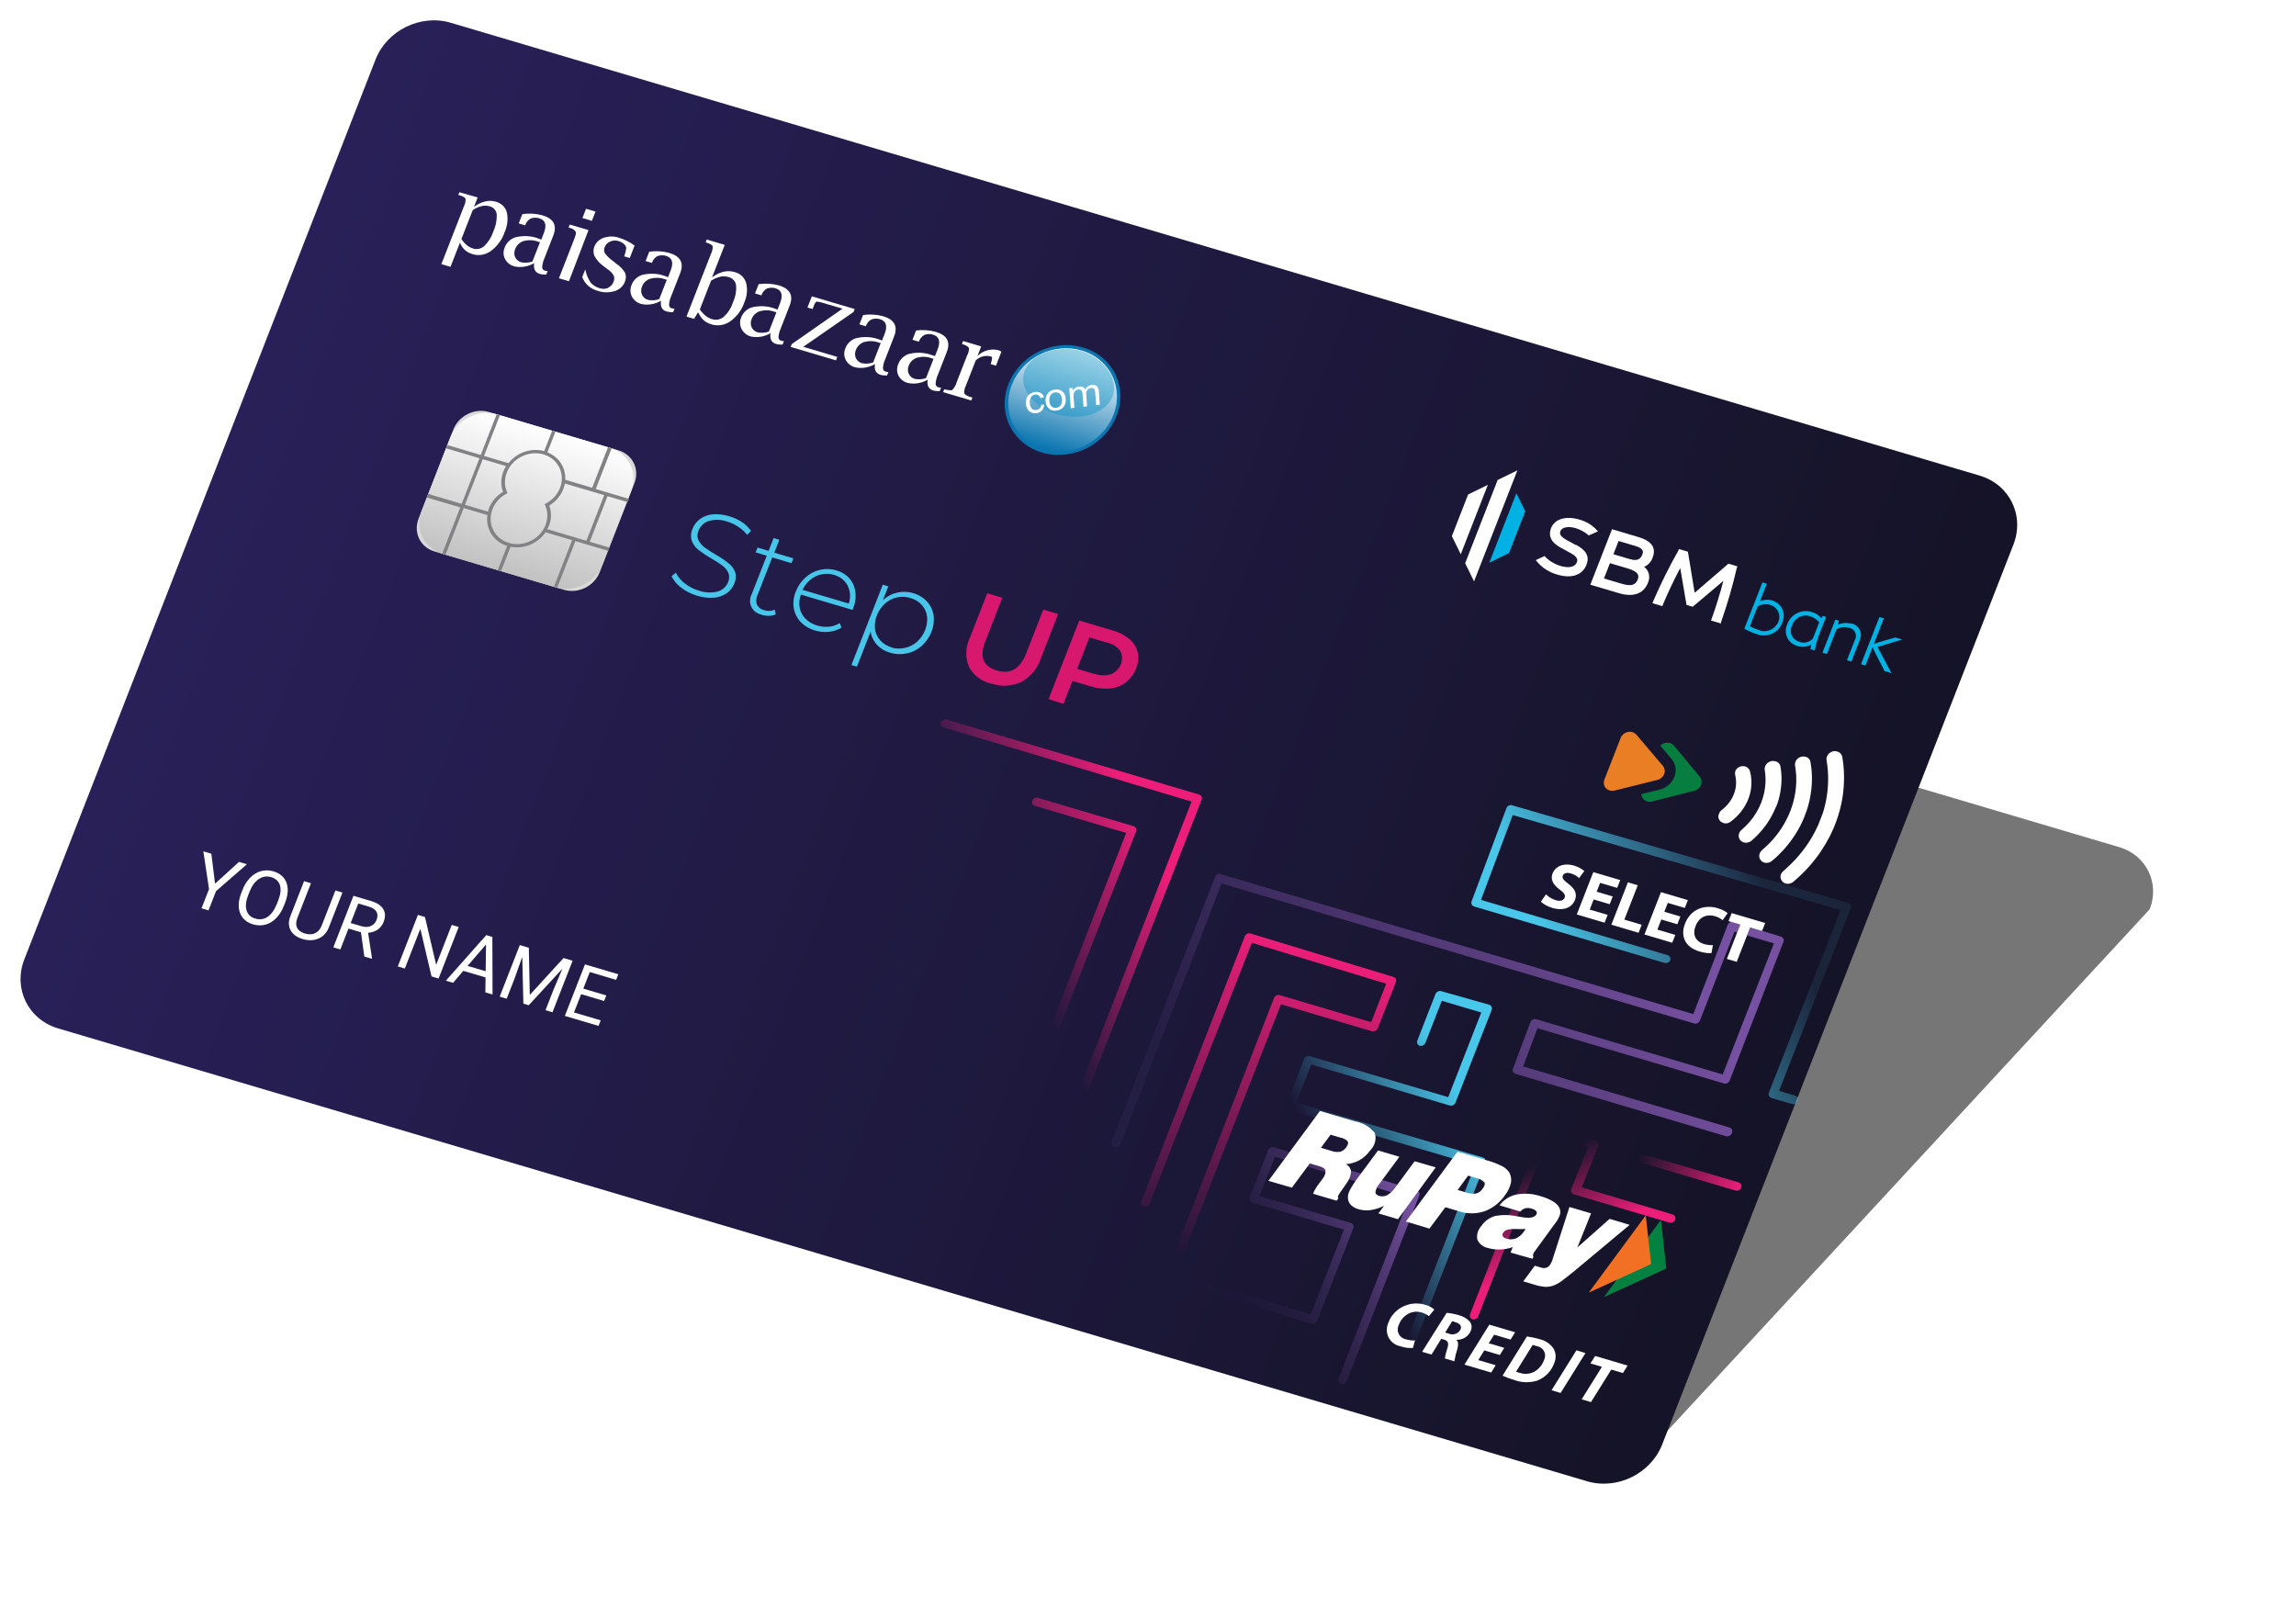 <svg width="207" height="145" viewBox="0 0 207 145" fill="none" xmlns="http://www.w3.org/2000/svg">
<g opacity="0.7" filter="url(#filter0_f_29_22134)">
<path d="M191.068 76.383L67.221 39.698C64.782 38.976 62.055 40.311 61.13 42.681L21.886 90.897C20.961 93.267 22.189 95.774 24.628 96.496L143.849 132.41C146.288 133.133 149.015 131.797 149.94 129.428L193.81 81.982C194.735 79.612 193.508 77.106 191.068 76.383Z" fill="#3C3C3C"/>
</g>
<path d="M178.47 42.88L40.636 2.052C37.921 1.248 34.886 2.734 33.857 5.371L2.195 86.494C1.166 89.132 2.532 91.922 5.247 92.726L143.081 133.554C145.796 134.358 148.831 132.872 149.86 130.234L181.521 49.111C182.551 46.474 181.184 43.684 178.47 42.88Z" fill="url(#paint0_linear_29_22134)"/>
<path d="M108.099 71.638C108.295 71.696 108.401 71.89 108.344 72.084L108.33 72.12L95.581 104.784C95.507 104.976 95.291 105.09 95.089 105.044L95.058 105.035L90.781 103.701C90.591 103.639 90.488 103.449 90.542 103.258L101.532 75.101L93.305 72.664C93.111 72.607 93.004 72.417 93.058 72.224L93.07 72.195C93.142 72.006 93.35 71.892 93.55 71.93L93.587 71.942L102.189 74.489C102.386 74.547 102.494 74.74 102.439 74.936L91.447 103.1L94.965 104.202L107.427 72.272L85.068 65.582C84.872 65.525 84.766 65.331 84.823 65.137C84.894 64.945 85.108 64.829 85.31 64.875L108.099 71.638Z" fill="url(#paint1_linear_29_22134)"/>
<path d="M160.558 84.445C160.753 84.502 160.86 84.696 160.802 84.89L155.94 97.435C155.87 97.625 155.66 97.741 155.46 97.699L138.613 92.709L137.325 96.15L155.923 101.659C156.117 101.719 156.222 101.91 156.167 102.104L156.132 102.194C156.057 102.382 155.847 102.495 155.646 102.456L155.609 102.445L136.637 96.825C136.443 96.769 136.336 96.578 136.39 96.386L136.404 96.35L137.98 92.155C138.051 91.961 138.265 91.844 138.468 91.887L155.315 96.877L159.928 85.058L156.377 84.006L153.262 92.02C153.189 92.212 152.977 92.328 152.774 92.288L152.737 92.278L110.141 79.66L101.013 103.154C100.936 103.344 100.727 103.459 100.524 103.422L100.469 103.406C100.274 103.346 100.166 103.154 100.218 102.959L100.232 102.923L109.539 79.075C109.607 78.882 109.819 78.763 110.022 78.806L110.065 78.818L152.661 91.436L155.76 83.39C155.834 83.199 156.046 83.083 156.249 83.122L156.285 83.133L160.558 84.445Z" fill="url(#paint2_linear_29_22134)"/>
<path d="M127.722 107.332C127.913 107.394 128.018 107.584 127.966 107.777L127.945 107.831L121.422 124.545C121.335 124.728 121.122 124.83 120.926 124.782C120.73 124.734 120.612 124.552 120.652 124.357L120.666 124.321L127.043 107.983L114.937 104.298L113.558 107.831L121.778 110.267C121.972 110.323 122.079 110.513 122.025 110.706L118.752 119.093C118.676 119.281 118.466 119.394 118.266 119.355L118.235 119.346L106.547 115.784C106.366 115.704 106.285 115.505 106.358 115.318C106.431 115.132 106.634 115.017 106.834 115.05L106.871 115.061L118.177 118.51L121.16 110.869L112.902 108.423C112.708 108.367 112.601 108.176 112.655 107.984L112.662 107.966L114.328 103.698C114.404 103.509 114.614 103.396 114.814 103.435L114.845 103.445L127.722 107.332Z" fill="url(#paint3_linear_29_22134)"/>
<path d="M150.814 109.506C151.002 109.576 151.095 109.772 151.032 109.962C150.968 110.152 150.767 110.277 150.565 110.251L150.528 110.24L141.896 107.683C141.696 107.628 141.587 107.433 141.645 107.236L141.65 107.224L143.173 103.427L139.653 102.331L133.265 118.699C133.189 118.887 132.979 119 132.778 118.961C132.583 118.901 132.476 118.709 132.528 118.514L139.079 101.728C139.154 101.536 139.369 101.422 139.572 101.468L139.602 101.477L143.88 102.81C144.073 102.873 144.177 103.067 144.122 103.262L142.601 107.053L150.814 109.506Z" fill="url(#paint4_linear_29_22134)"/>
<path d="M134.253 90.586C134.446 90.646 134.552 90.838 134.497 91.032L134.483 91.067L131.221 99.424C131.145 99.613 130.936 99.726 130.735 99.687L118.22 95.98L116.876 99.424L133.687 104.364C133.883 104.421 133.989 104.615 133.932 104.809L127.397 121.553C127.36 121.651 127.285 121.734 127.187 121.782C127.089 121.831 126.978 121.842 126.877 121.812C126.682 121.752 126.575 121.56 126.627 121.365L126.606 121.419L132.996 105.045L116.191 100.107C115.996 100.047 115.889 99.855 115.94 99.66L117.571 95.481C117.641 95.291 117.851 95.175 118.051 95.217L130.567 98.924L133.546 91.29L129.989 90.236L128.507 94.032C128.431 94.221 128.222 94.334 128.021 94.294C127.826 94.238 127.717 94.048 127.768 93.853L129.42 89.621C129.493 89.433 129.7 89.319 129.9 89.357L129.931 89.366L134.253 90.586Z" fill="url(#paint5_linear_29_22134)"/>
<path d="M166.624 81.412C166.823 81.467 166.933 81.663 166.874 81.86L166.863 81.89L160.396 98.354L161.852 98.785C162.048 98.843 162.154 99.037 162.096 99.231L162.073 99.29C161.997 99.478 161.787 99.592 161.587 99.552L161.55 99.542L159.707 98.996C159.513 98.936 159.408 98.744 159.462 98.55L159.474 98.52L165.939 82.062L136.385 73.487L133.522 81.137L150.345 86.12C150.536 86.182 150.64 86.372 150.589 86.565C150.515 86.756 150.304 86.87 150.103 86.828L132.912 81.736C132.718 81.679 132.611 81.489 132.665 81.296L132.679 81.26L135.817 72.867C135.885 72.673 136.098 72.555 136.3 72.597L136.337 72.608L166.624 81.412Z" fill="url(#paint6_linear_29_22134)"/>
<path d="M156.745 106.608C156.845 106.638 156.926 106.705 156.97 106.796C157.013 106.886 157.015 106.992 156.975 107.089C156.905 107.279 156.695 107.395 156.495 107.353L156.458 107.342L147.857 104.794C147.646 104.743 147.53 104.536 147.599 104.332C147.667 104.127 147.893 104.004 148.104 104.055L148.19 104.081L156.745 106.608Z" fill="url(#paint7_linear_29_22134)"/>
<path d="M125.849 88.562L125.863 88.526C125.917 88.332 125.812 88.14 125.618 88.081L112.751 84.169L112.72 84.16C112.518 84.117 112.305 84.23 112.228 84.42L102.909 108.298L102.895 108.334C102.84 108.527 102.946 108.719 103.139 108.779L103.164 108.786C103.365 108.828 103.576 108.714 103.65 108.524L112.862 85.008L124.974 88.695L123.62 92.164L115.351 89.714C115.15 89.672 114.938 89.786 114.864 89.976L105.862 113.042C105.804 113.236 105.911 113.43 106.107 113.487L106.143 113.498C106.344 113.537 106.554 113.424 106.63 113.236L115.483 90.552L123.722 92.993C123.922 93.032 124.132 92.919 124.208 92.731L125.849 88.562Z" fill="url(#paint8_linear_29_22134)"/>
<path d="M127.385 121.541C127.004 121.56 126.628 121.51 126.277 121.392C125.801 121.296 125.406 121.006 125.194 120.595C124.982 120.185 124.974 119.696 125.172 119.254C125.444 118.487 126.1 117.878 126.913 117.638C127.448 117.484 128.009 117.489 128.518 117.654C128.818 117.731 129.091 117.876 129.313 118.076L128.827 118.671C128.635 118.516 128.409 118.401 128.163 118.335C127.84 118.232 127.481 118.244 127.15 118.368C126.664 118.567 126.287 118.96 126.123 119.435C125.985 119.705 125.978 120.011 126.105 120.268C126.233 120.526 126.48 120.707 126.777 120.761C127.029 120.842 127.298 120.874 127.57 120.856L127.385 121.541Z" fill="white"/>
<path d="M130.426 118.37C130.799 118.402 131.165 118.472 131.516 118.579C131.88 118.671 132.206 118.853 132.462 119.106C132.682 119.34 132.737 119.68 132.605 119.987C132.398 120.501 131.857 120.835 131.295 120.798C131.491 120.963 131.489 121.248 131.397 121.607C131.273 121.978 131.181 122.356 131.121 122.738L130.26 122.483C130.312 122.165 130.392 121.85 130.498 121.541C130.64 121.07 130.528 120.884 130.196 120.786L129.938 120.709L129.06 122.134L128.212 121.883L130.426 118.37ZM130.294 120.149L130.644 120.252C130.829 120.331 131.045 120.333 131.241 120.256C131.438 120.18 131.599 120.033 131.686 119.848C131.807 119.538 131.588 119.327 131.244 119.225C131.141 119.18 131.032 119.147 130.918 119.128L130.294 120.149Z" fill="white"/>
<path d="M135.219 122.172L133.818 121.758L133.278 122.63L134.845 123.094L134.444 123.754L132.029 123.039L134.272 119.435L136.6 120.124L136.187 120.781L134.706 120.342L134.221 121.111L135.622 121.526L135.219 122.172Z" fill="white"/>
<path d="M137.662 120.5C138.043 120.55 138.418 120.63 138.782 120.738C139.31 120.858 139.763 121.157 140.057 121.582C140.294 121.985 140.315 122.483 140.113 122.93C139.87 123.625 139.311 124.196 138.597 124.479C137.901 124.694 137.164 124.674 136.515 124.422C136.153 124.321 135.802 124.192 135.465 124.038L137.662 120.5ZM136.682 123.679C136.8 123.726 136.923 123.762 137.05 123.788C137.466 123.93 137.938 123.887 138.343 123.671C138.747 123.432 139.051 123.064 139.198 122.639C139.332 122.377 139.334 122.078 139.204 121.83C139.075 121.583 138.828 121.413 138.535 121.371C138.421 121.325 138.302 121.289 138.179 121.265L136.682 123.679Z" fill="white"/>
<path d="M142.939 122L140.7 125.592L139.883 125.35L142.126 121.746L142.939 122Z" fill="white"/>
<path d="M144.425 123.238L143.387 122.931L143.814 122.258L146.738 123.125L146.317 123.799L145.267 123.488L143.438 126.416L142.597 126.167L144.425 123.238Z" fill="white"/>
<path d="M149.744 109.991L150.226 114.376L144.601 116.951L149.744 109.991Z" fill="#038141"/>
<path d="M148.373 109.585L148.861 113.972L143.236 116.547L148.373 109.585Z" fill="#F27024"/>
<path d="M114.356 106.468L119.002 100.166L122.148 101.098C122.871 101.225 123.506 101.595 123.941 102.141C124.122 102.679 123.966 103.287 123.537 103.72C123.288 104.075 122.959 104.377 122.577 104.601C122.192 104.813 121.764 104.938 121.331 104.964C121.605 105.094 121.783 105.349 121.806 105.645C121.78 106.017 121.638 106.38 121.398 106.689L120.784 107.579C120.603 107.832 120.571 107.983 120.677 108.027L120.503 108.262L118.384 107.634C118.449 107.467 118.505 107.324 118.582 107.214C118.633 107.121 118.688 107.031 118.749 106.943L119.214 106.315C119.406 106.102 119.511 105.834 119.507 105.563C119.473 105.386 119.293 105.253 118.979 105.16L118.088 104.896L116.474 107.082L114.356 106.468ZM119.09 103.488L120.043 103.77C120.29 103.864 120.564 103.889 120.836 103.845C121.054 103.777 121.243 103.636 121.367 103.45C121.528 103.231 121.577 103.053 121.516 102.928C121.35 102.741 121.119 102.616 120.859 102.574L119.962 102.308L119.09 103.488Z" fill="white"/>
<path d="M129.439 105.255L126.033 109.926L124.276 109.406L124.782 108.723C124.4 108.91 123.993 109.039 123.577 109.106C123.206 109.156 122.832 109.13 122.483 109.028C122.224 108.958 121.99 108.829 121.8 108.653C121.641 108.493 121.544 108.284 121.525 108.058C121.51 107.822 121.559 107.582 121.667 107.361C121.896 106.935 122.161 106.526 122.46 106.138L124.243 103.729L126.166 104.299L124.394 106.697C124.194 106.922 124.058 107.19 124.002 107.473C123.999 107.639 124.116 107.76 124.356 107.831C124.588 107.899 124.846 107.872 125.07 107.756C125.351 107.589 125.592 107.364 125.772 107.099L127.536 104.704L129.439 105.255Z" fill="white"/>
<path d="M126.749 110.138L131.402 103.838L134.099 104.637C134.568 104.764 135.02 104.938 135.445 105.156C135.709 105.293 135.928 105.493 136.082 105.737C136.236 106.02 136.284 106.351 136.216 106.676C136.12 107.07 135.936 107.445 135.677 107.775C135.231 108.43 134.576 108.939 133.817 109.222C133.061 109.461 132.259 109.458 131.538 109.213L130.31 108.849L128.873 110.774L126.749 110.138ZM131.417 107.292L132.093 107.492C132.402 107.609 132.741 107.65 133.082 107.612C133.325 107.543 133.535 107.388 133.668 107.18C133.851 106.941 133.907 106.744 133.83 106.608C133.624 106.395 133.349 106.253 133.042 106.202L132.361 106L131.417 107.292Z" fill="white"/>
<path d="M136.188 112.938L136.379 112.448C136.013 112.576 135.63 112.648 135.248 112.659C134.881 112.674 134.518 112.63 134.175 112.528C133.727 112.445 133.362 112.161 133.192 111.764C133.106 111.337 133.24 110.884 133.553 110.539C133.834 110.121 134.26 109.804 134.751 109.648C135.425 109.515 136.113 109.521 136.766 109.666L137.223 109.742C137.865 109.852 138.291 109.798 138.467 109.557C138.562 109.461 138.584 109.321 138.519 109.213C138.395 109.088 138.233 109.003 138.052 108.968C137.883 108.91 137.696 108.901 137.514 108.942C137.34 108.995 137.184 109.098 137.07 109.237L135.19 108.68C135.557 108.177 136.113 107.823 136.732 107.698C137.486 107.568 138.251 107.626 138.948 107.868C139.31 107.97 139.654 108.114 139.973 108.298C140.205 108.424 140.401 108.601 140.546 108.815C140.663 109.008 140.701 109.238 140.655 109.466C140.567 109.769 140.413 110.055 140.204 110.305L138.313 112.901C138.257 112.976 138.223 113.063 138.215 113.152C138.201 113.225 138.213 113.3 138.25 113.362L138.151 113.493L136.188 112.938ZM137.54 110.808C137.242 110.825 136.944 110.826 136.648 110.81C136.079 110.794 135.714 110.886 135.566 111.089C135.474 111.187 135.439 111.321 135.476 111.442C135.544 111.561 135.663 111.644 135.805 111.672C136.074 111.767 136.376 111.765 136.657 111.665C136.954 111.532 137.207 111.319 137.382 111.054C137.413 110.976 137.47 110.934 137.491 110.9C137.509 110.87 137.521 110.837 137.528 110.804" fill="white"/>
<path d="M137.357 115.499L138.374 114.122L138.921 114.284C139.07 114.337 139.235 114.347 139.397 114.312C139.536 114.261 139.657 114.168 139.74 114.047C139.788 113.981 139.829 113.911 139.863 113.837C139.911 113.75 139.947 113.658 139.97 113.563L141.496 108.827L143.444 109.404L142.211 112.475L145.115 109.899L146.927 110.436L141.946 114.594C141.387 115.061 140.959 115.367 140.748 115.538C140.551 115.679 140.336 115.797 140.111 115.889C139.873 115.981 139.622 116.029 139.371 116.029C139.005 116.006 138.647 115.936 138.307 115.821L137.859 115.688L137.343 115.535" fill="white"/>
<path d="M18.799 82.083L19.475 80.35L22.262 77.924L21.546 77.712L19.387 79.675L19.055 76.974L18.333 76.76L18.845 80.163L18.168 81.896L18.799 82.083ZM22.802 83.34C23.188 83.454 23.56 83.465 23.919 83.372C24.277 83.279 24.602 83.086 24.892 82.793C25.182 82.5 25.416 82.126 25.594 81.671L25.709 81.377C25.886 80.924 25.962 80.503 25.938 80.115C25.913 79.727 25.79 79.399 25.567 79.133C25.345 78.866 25.043 78.676 24.659 78.563C24.282 78.451 23.912 78.443 23.549 78.538C23.186 78.634 22.857 78.829 22.563 79.124C22.27 79.419 22.036 79.791 21.861 80.237L21.73 80.573C21.564 81.012 21.496 81.422 21.527 81.803C21.558 82.184 21.684 82.507 21.905 82.774C22.126 83.04 22.425 83.228 22.802 83.34ZM23.005 82.82C22.6 82.7 22.341 82.453 22.229 82.079C22.117 81.705 22.166 81.251 22.374 80.717L22.508 80.376C22.718 79.854 22.996 79.48 23.34 79.253C23.684 79.026 24.055 78.971 24.454 79.089C24.863 79.211 25.124 79.453 25.237 79.815C25.35 80.177 25.299 80.634 25.084 81.185L24.949 81.53C24.732 82.066 24.456 82.445 24.12 82.668C23.784 82.89 23.413 82.941 23.005 82.82ZM27.467 84.715C27.962 84.823 28.405 84.78 28.795 84.585C29.185 84.389 29.467 84.073 29.64 83.635L30.874 80.475L30.239 80.287L29.01 83.438C28.879 83.774 28.682 84.006 28.42 84.135C28.159 84.264 27.849 84.276 27.492 84.17C27.14 84.066 26.904 83.892 26.786 83.65C26.669 83.407 26.675 83.118 26.806 82.781L28.035 79.634L27.411 79.449L26.175 82.616C25.991 83.098 26.002 83.522 26.206 83.889C26.409 84.256 26.773 84.516 27.297 84.671L27.467 84.715ZM30.686 85.604L31.42 83.724L32.543 84.057L32.848 86.245L33.525 86.445L33.54 86.407L33.186 84.101C33.514 84.08 33.801 83.986 34.046 83.818C34.291 83.651 34.47 83.423 34.583 83.133C34.76 82.678 34.751 82.288 34.553 81.964C34.356 81.639 33.988 81.397 33.449 81.238L31.866 80.769L30.052 85.416L30.686 85.604ZM31.615 83.223L32.303 81.461L33.269 81.747C33.601 81.848 33.825 82.001 33.942 82.206C34.059 82.412 34.061 82.658 33.949 82.945C33.846 83.209 33.671 83.392 33.424 83.495C33.178 83.598 32.898 83.603 32.585 83.51L31.615 83.223ZM38.312 82.678L39.323 86.991L40.727 83.393L41.355 83.579L39.541 88.227L38.906 88.039L37.896 83.744L36.498 87.326L35.864 87.138L37.678 82.49L38.312 82.678ZM44.39 84.479L44.406 89.668L43.759 89.477L43.776 88.128L41.772 87.535L40.848 88.614L40.198 88.422L43.838 84.315L44.39 84.479ZM43.819 85.153L42.159 87.087L43.785 87.569L43.819 85.153ZM45.681 90.046L46.388 88.236L47.084 86.274L47.186 90.492L47.669 90.635L50.708 87.337L49.887 89.273L49.18 91.082L49.811 91.269L51.625 86.622L50.807 86.379L47.763 89.708L47.679 85.453L46.864 85.211L45.05 89.859L45.681 90.046ZM53.964 92.499L54.16 91.998L51.751 91.285L52.394 89.638L54.467 90.252L54.663 89.751L52.59 89.137L53.173 87.643L55.548 88.346L55.745 87.842L52.739 86.951L50.925 91.599L53.964 92.499Z" fill="white"/>
<path d="M139.945 81.86C141.025 82.18 141.745 81.786 141.995 81.145C142.206 80.606 142.016 80.158 141.419 79.703C140.984 79.365 140.804 79.192 140.9 78.948C140.977 78.749 141.23 78.635 141.615 78.749C142.001 78.863 142.239 79.054 142.368 79.174L142.838 78.535C142.645 78.364 142.353 78.177 141.91 78.045C140.982 77.77 140.226 78.103 139.972 78.755C139.755 79.311 140.044 79.789 140.611 80.204C141.02 80.508 141.154 80.7 141.061 80.938C140.963 81.187 140.683 81.288 140.274 81.167C139.895 81.055 139.574 80.826 139.381 80.636L138.921 81.297C139.097 81.482 139.496 81.727 139.945 81.86ZM144.666 83.195L144.943 82.486L143.326 82.007L143.68 81.1L145.128 81.529L145.402 80.826L143.954 80.397L144.264 79.603L145.799 80.058L146.076 79.349L143.648 78.63L142.156 82.452L144.666 83.195ZM147.73 84.103L148.014 83.377L146.449 82.914L147.658 79.817L146.765 79.553L145.273 83.375L147.73 84.103ZM150.765 85.002L151.042 84.293L149.425 83.814L149.779 82.907L151.227 83.336L151.501 82.632L150.054 82.204L150.364 81.41L151.899 81.865L152.175 81.156L149.747 80.436L148.256 84.259L150.765 85.002ZM153.23 85.795C153.708 85.937 154.109 85.961 154.304 85.93L154.433 85.215C154.231 85.231 153.911 85.2 153.643 85.121C152.849 84.885 152.57 84.265 152.869 83.499C153.201 82.649 153.911 82.397 154.618 82.607C154.933 82.7 155.157 82.842 155.309 82.97L155.758 82.337C155.631 82.211 155.317 82.016 154.856 81.88C153.665 81.527 152.424 81.969 151.915 83.274C151.49 84.363 151.87 85.392 153.23 85.795ZM156.579 86.724L157.787 83.628L158.861 83.946L159.145 83.22L156.121 82.324L155.838 83.05L156.894 83.363L155.686 86.46L156.579 86.724Z" fill="black"/>
<path d="M139.945 81.86C141.025 82.18 141.745 81.786 141.995 81.145C142.206 80.606 142.016 80.158 141.419 79.703C140.984 79.365 140.804 79.192 140.9 78.948C140.977 78.749 141.23 78.635 141.615 78.749C142.001 78.863 142.239 79.054 142.368 79.174L142.838 78.535C142.645 78.364 142.353 78.177 141.91 78.045C140.982 77.77 140.226 78.103 139.972 78.755C139.755 79.311 140.044 79.789 140.611 80.204C141.02 80.508 141.154 80.7 141.061 80.938C140.963 81.187 140.683 81.288 140.274 81.167C139.895 81.055 139.574 80.826 139.381 80.636L138.921 81.297C139.097 81.482 139.496 81.727 139.945 81.86ZM144.666 83.195L144.943 82.486L143.326 82.007L143.68 81.1L145.128 81.529L145.402 80.826L143.954 80.397L144.264 79.603L145.799 80.058L146.076 79.349L143.648 78.63L142.156 82.452L144.666 83.195ZM147.73 84.103L148.014 83.377L146.449 82.914L147.658 79.817L146.765 79.553L145.273 83.375L147.73 84.103ZM150.765 85.002L151.042 84.293L149.425 83.814L149.779 82.907L151.227 83.336L151.501 82.632L150.054 82.204L150.364 81.41L151.899 81.865L152.175 81.156L149.747 80.436L148.256 84.259L150.765 85.002ZM153.23 85.795C153.708 85.937 154.109 85.961 154.304 85.93L154.433 85.215C154.231 85.231 153.911 85.2 153.643 85.121C152.849 84.885 152.57 84.265 152.869 83.499C153.201 82.649 153.911 82.397 154.618 82.607C154.933 82.7 155.157 82.842 155.309 82.97L155.758 82.337C155.631 82.211 155.317 82.016 154.856 81.88C153.665 81.527 152.424 81.969 151.915 83.274C151.49 84.363 151.87 85.392 153.23 85.795ZM156.579 86.724L157.787 83.628L158.861 83.946L159.145 83.22L156.121 82.324L155.838 83.05L156.894 83.363L155.686 86.46L156.579 86.724Z" fill="white"/>
<path d="M160.866 79.618C160.723 79.539 160.617 79.413 160.566 79.263C160.468 79.019 160.549 78.732 160.768 78.55C160.941 78.388 161.132 78.232 161.315 78.046C162.107 77.297 162.787 76.448 163.333 75.527C163.555 75.153 163.754 74.767 163.928 74.372C164.065 74.019 164.202 73.667 164.338 73.321C164.648 72.343 164.809 71.337 164.818 70.334C164.828 69.746 164.783 69.162 164.683 68.589C164.634 68.372 164.702 68.139 164.865 67.967C165.029 67.794 165.267 67.704 165.5 67.725L165.764 67.803C165.947 67.903 166.069 68.075 166.101 68.276C166.244 69.119 166.287 69.98 166.229 70.845C166.166 71.867 165.96 72.885 165.616 73.873C165.427 74.419 165.198 74.954 164.93 75.474C164.699 75.914 164.444 76.343 164.167 76.76C163.51 77.731 162.717 78.617 161.811 79.392C161.638 79.587 161.383 79.7 161.124 79.694L160.866 79.618Z" fill="white"/>
<path d="M156.482 69.442C156.573 69.299 156.711 69.187 156.873 69.125C157.062 69.054 157.269 69.061 157.442 69.144C157.615 69.227 157.737 69.378 157.779 69.559C157.907 70.05 157.938 70.565 157.872 71.079C157.824 71.448 157.723 71.812 157.573 72.162C157.255 72.906 156.73 73.565 156.056 74.064C155.83 74.26 155.504 74.297 155.26 74.154C155.017 74.032 154.886 73.777 154.929 73.51L155.038 73.229C155.111 73.133 155.198 73.047 155.296 72.973C156.239 72.233 156.691 71.075 156.461 69.988C156.429 69.873 156.418 69.753 156.428 69.632L156.482 69.442Z" fill="white"/>
<path d="M162.723 73.54C162.22 74.824 161.438 76.007 160.429 77.01C160.217 77.22 159.993 77.426 159.76 77.617C159.51 77.831 159.149 77.862 158.888 77.692C158.628 77.523 158.536 77.198 158.667 76.907C158.716 76.797 158.792 76.698 158.889 76.62C159.35 76.235 159.769 75.805 160.136 75.338C160.483 74.901 160.785 74.435 161.036 73.946C161.192 73.654 161.327 73.354 161.441 73.047C161.829 72.015 161.997 70.932 161.936 69.864C161.918 69.579 161.878 69.294 161.836 69.015C161.803 68.806 161.88 68.588 162.041 68.429C162.202 68.27 162.428 68.189 162.65 68.211C162.951 68.224 163.19 68.433 163.228 68.715C163.319 69.227 163.363 69.748 163.36 70.273C163.351 70.905 163.278 71.539 163.142 72.166C163.067 72.483 162.989 72.787 162.876 73.113C162.822 73.25 162.766 73.393 162.713 73.53" fill="white"/>
<path d="M160.117 72.738C159.689 73.827 158.999 74.819 158.103 75.631L157.905 75.805C157.667 75.999 157.337 76.037 157.08 75.901C156.823 75.762 156.702 75.476 156.78 75.193C156.812 75.05 156.895 74.919 157.014 74.822C157.411 74.485 157.764 74.104 158.066 73.689C158.275 73.4 158.456 73.094 158.607 72.777C158.732 72.519 158.835 72.254 158.917 71.983C159.146 71.254 159.224 70.499 159.147 69.76C159.138 69.644 159.116 69.525 159.1 69.407C159.071 69.179 159.168 68.945 159.358 68.788C159.547 68.63 159.802 68.571 160.033 68.631C160.297 68.678 160.492 68.876 160.524 69.129C160.648 69.826 160.652 70.544 160.537 71.257C160.476 71.656 160.38 72.05 160.248 72.437C160.208 72.539 160.169 72.64 160.129 72.742" fill="white"/>
<path d="M153.251 70.04L150.92 67.231C150.828 67.121 150.703 67.04 150.559 66.998C150.256 66.91 149.915 67.002 149.686 67.232L150.709 68.441C151.081 68.882 151.174 69.49 150.956 70.049C150.737 70.608 150.238 71.04 149.635 71.192L147.981 71.602C147.997 71.909 148.203 72.165 148.507 72.257C148.65 72.3 148.806 72.302 148.956 72.263L152.762 71.293C153.035 71.221 153.259 71.024 153.358 70.77C153.457 70.517 153.417 70.242 153.251 70.04Z" fill="#077E40"/>
<path d="M149.917 69.049L147.536 66.246C147.354 66.033 147.057 65.937 146.761 65.998C146.465 66.058 146.217 66.265 146.113 66.538L144.647 70.292C144.539 70.564 144.592 70.859 144.784 71.065C144.976 71.27 145.278 71.352 145.572 71.279L149.42 70.321C149.701 70.253 149.933 70.053 150.034 69.794C150.136 69.534 150.091 69.253 149.917 69.049Z" fill="#EA7E25"/>
<path d="M89.39 61.626C90.238 61.934 91.205 61.888 92.065 61.499C92.922 61.026 93.563 60.254 93.839 59.361L95.4 55.361L94.06 54.964L92.518 58.916C91.974 60.309 91.089 60.821 89.862 60.453C88.634 60.086 88.291 59.209 88.831 57.824L90.364 53.896L89.007 53.494L87.446 57.494C87.038 58.349 87.007 59.303 87.362 60.133C87.771 60.897 88.506 61.447 89.393 61.653M95.878 63.461L96.684 61.395L98.337 61.885C98.899 62.065 99.502 62.128 100.108 62.07C100.62 62.021 101.114 61.826 101.526 61.511C102.35 60.83 102.751 59.803 102.574 58.825C102.464 58.36 102.208 57.945 101.839 57.635C101.399 57.267 100.876 56.997 100.305 56.841L97.301 55.951L94.535 63.037L95.878 63.461ZM98.695 60.773L97.11 60.303L98.217 57.468L99.802 57.937C100.294 58.044 100.719 58.314 101.005 58.7C101.193 59.058 101.212 59.484 101.058 59.878C100.904 60.271 100.591 60.599 100.192 60.783C99.696 60.937 99.17 60.925 98.705 60.749" fill="#D8176E"/>
<path d="M62.841 53.708C63.335 53.87 63.866 53.932 64.401 53.89C64.809 53.854 65.206 53.708 65.545 53.47C65.844 53.247 66.073 52.948 66.202 52.612C66.364 52.257 66.382 51.865 66.253 51.516C66.118 51.213 65.909 50.951 65.641 50.748C65.283 50.47 64.903 50.217 64.503 49.992C64.152 49.792 63.815 49.572 63.493 49.333C63.267 49.16 63.086 48.941 62.962 48.689C62.85 48.425 62.855 48.123 62.975 47.848C63.126 47.441 63.47 47.116 63.898 46.976C64.466 46.817 65.06 46.838 65.588 47.037C65.939 47.144 66.268 47.3 66.566 47.499C66.872 47.698 67.139 47.944 67.358 48.227L67.716 47.873C67.501 47.571 67.233 47.308 66.924 47.093C66.573 46.854 66.181 46.672 65.762 46.555C65.274 46.394 64.749 46.333 64.221 46.378C63.815 46.414 63.422 46.564 63.093 46.81C62.796 47.035 62.569 47.334 62.442 47.669C62.277 48.032 62.255 48.432 62.381 48.79C62.506 49.107 62.713 49.383 62.986 49.595C63.35 49.869 63.732 50.123 64.129 50.354C64.479 50.547 64.814 50.762 65.132 50.997C65.36 51.168 65.541 51.388 65.663 51.64C65.772 51.905 65.766 52.206 65.643 52.48C65.495 52.882 65.15 53.199 64.724 53.327C64.142 53.476 63.539 53.449 62.999 53.249C62.528 53.111 62.094 52.888 61.721 52.59C61.386 52.335 61.118 52.01 60.934 51.638L60.543 51.955C60.743 52.361 61.039 52.712 61.409 52.984C61.826 53.309 62.307 53.553 62.828 53.704M68.683 55.439C68.892 55.501 69.112 55.53 69.335 55.525C69.539 55.523 69.744 55.479 69.934 55.396L69.859 54.974C69.547 55.103 69.203 55.118 68.897 55.016C68.609 54.952 68.372 54.773 68.246 54.523C68.144 54.249 68.161 53.942 68.293 53.665L69.621 50.262L71.353 50.775L71.523 50.34L69.809 49.832L70.264 48.668L69.748 48.515L69.298 49.667L68.296 49.37L68.126 49.806L69.128 50.103L67.781 53.553C67.582 53.933 67.57 54.367 67.749 54.733C67.928 55.098 68.278 55.355 68.701 55.43M73.474 56.844C73.871 56.967 74.296 57.009 74.722 56.968C75.122 56.931 75.514 56.802 75.862 56.593L75.716 56.176C75.421 56.36 75.086 56.474 74.743 56.508C74.383 56.538 74.025 56.502 73.688 56.402C73.281 56.287 72.916 56.078 72.623 55.793C72.353 55.522 72.171 55.18 72.097 54.805C72.022 54.412 72.06 54.001 72.207 53.612L76.864 54.992L76.92 54.848C77.115 54.373 77.183 53.866 77.118 53.375C77.066 52.926 76.886 52.507 76.597 52.162C76.285 51.814 75.871 51.56 75.403 51.429C74.934 51.285 74.424 51.267 73.928 51.378C73.445 51.492 72.995 51.727 72.628 52.059C72.229 52.416 71.925 52.857 71.743 53.342C71.546 53.824 71.485 54.339 71.565 54.834C71.644 55.304 71.86 55.737 72.188 56.084C72.543 56.447 72.996 56.712 73.505 56.853M76.556 54.428L72.354 53.183C72.517 52.832 72.762 52.517 73.069 52.263C73.358 52.019 73.708 51.853 74.079 51.783C74.461 51.705 74.851 51.724 75.209 51.838C75.94 52.041 76.472 52.611 76.601 53.329C76.674 53.692 76.646 54.074 76.518 54.436M77.261 60.104L78.493 56.946C78.558 57.393 78.757 57.804 79.064 58.134C79.374 58.473 79.779 58.72 80.239 58.848C80.718 58.998 81.239 59.021 81.748 58.916C82.242 58.815 82.705 58.585 83.083 58.252C83.895 57.521 84.301 56.481 84.169 55.471C84.095 55.008 83.89 54.581 83.574 54.236C83.246 53.879 82.818 53.619 82.333 53.482C81.874 53.338 81.373 53.321 80.886 53.432C80.406 53.541 79.96 53.776 79.6 54.111L80.087 52.863L79.589 52.715L76.758 59.968L77.261 60.104ZM80.374 58.362C79.978 58.252 79.63 58.039 79.367 57.744C79.106 57.46 78.941 57.106 78.888 56.723C78.794 55.887 79.128 55.032 79.788 54.419C80.099 54.143 80.478 53.949 80.884 53.858C81.288 53.778 81.701 53.799 82.08 53.919C82.476 54.031 82.826 54.243 83.095 54.533C83.357 54.82 83.524 55.176 83.578 55.562C83.672 56.398 83.338 57.253 82.678 57.866C82.368 58.143 81.986 58.335 81.578 58.419C81.162 58.512 80.734 58.495 80.342 58.373" fill="#48C6E9"/>
<path d="M44.082 37.145C43.461 36.963 42.772 37.029 42.168 37.329C41.565 37.629 41.096 38.139 40.867 38.743L37.736 46.766C37.501 47.366 37.52 48.014 37.789 48.569C38.059 49.123 38.557 49.538 39.174 49.723L50.847 53.18C52.135 53.558 53.573 52.852 54.061 51.602L57.192 43.579C57.433 42.977 57.416 42.324 57.147 41.766C56.877 41.207 56.377 40.789 55.756 40.603L44.082 37.145Z" fill="#D8D9D8"/>
<path d="M54.993 40.377L44.831 37.367C43.134 36.864 41.237 37.793 40.594 39.442L38.015 46.05C37.372 47.698 38.226 49.442 39.922 49.944L50.084 52.955C51.781 53.457 53.678 52.528 54.321 50.88L56.9 44.272C57.544 42.623 56.69 40.88 54.993 40.377Z" fill="url(#paint9_linear_29_22134)"/>
<path d="M39.867 49.928L41.498 45.75L38.481 44.856L38.607 44.534L41.624 45.427L43.229 41.314L40.212 40.421L40.327 40.128L43.343 41.022L44.776 37.351L45.071 37.438L43.638 41.109L45.844 41.763C46.605 40.793 47.902 40.354 49.066 40.672L49.783 38.834L50.078 38.921L49.351 40.784C50.386 41.192 51.021 42.167 50.963 43.259L53.389 43.978L54.815 40.325L55.141 40.421L53.708 44.092L56.706 44.98L56.592 45.273L54.774 44.734L53.168 48.847L54.956 49.377L54.842 49.669L51.875 48.79L50.244 52.968L49.949 52.881L51.58 48.703L49.184 47.993C48.492 49.009 47.222 49.534 46.029 49.296L45.169 51.499L44.875 51.411L45.727 49.227C44.501 48.84 43.766 47.691 43.943 46.44L41.805 45.807L40.174 49.986L39.867 49.928ZM52.867 48.758L54.472 44.645L50.928 43.595C50.898 43.764 50.851 43.93 50.788 44.093C50.552 44.703 50.104 45.23 49.521 45.582C49.738 46.169 49.725 46.822 49.486 47.43C49.444 47.526 49.395 47.621 49.341 47.713L52.867 48.758ZM45.888 48.955C46.837 49.237 47.909 48.947 48.618 48.214C49.328 47.482 49.54 46.448 49.158 45.581L49.097 45.457L49.235 45.384C50.145 44.9 50.7 43.968 50.65 43.01C50.599 42.053 49.953 41.253 49.003 40.974C47.682 40.582 46.205 41.303 45.701 42.586C45.467 43.164 45.467 43.79 45.702 44.338L45.755 44.467L45.626 44.535C45.056 44.845 44.618 45.341 44.398 45.923C43.901 47.207 44.567 48.563 45.888 48.955ZM44.002 46.132C44.023 46.03 44.051 45.929 44.085 45.83C44.32 45.221 44.767 44.696 45.349 44.346C45.133 43.758 45.147 43.102 45.387 42.493C45.451 42.331 45.531 42.174 45.625 42.024L43.524 41.402L41.919 45.515L44.002 46.132Z" fill="#828284"/>
<path d="M132.895 52.42L132.094 50.784L135.025 43.275L136.802 42.409L132.895 52.42Z" fill="white"/>
<path d="M131.697 49.975L130.896 48.34L132.361 44.585L134.141 43.714L131.697 49.975Z" fill="white"/>
<path d="M134.268 50.738L136.048 49.867L137.513 46.112L136.712 44.476L134.268 50.738Z" fill="#00B2E3"/>
<path d="M148.221 51.116C148.596 50.953 148.882 50.64 148.998 50.267C149.343 49.384 148.896 48.772 147.698 48.417L145.333 47.717L143.38 52.719L145.979 53.489C147.263 53.869 148.19 53.531 148.577 52.54C148.815 52.017 148.669 51.431 148.22 51.102M147.002 50.429L145.46 49.972L145.926 48.778L147.407 49.217C148.205 49.453 148.168 49.742 148.061 50.016C147.889 50.458 147.551 50.585 147.005 50.423M145.146 50.778L146.768 51.258C147.775 51.557 147.78 51.931 147.654 52.253C147.454 52.767 147.04 52.877 146.223 52.635L144.607 52.157L145.146 50.778Z" fill="white"/>
<path d="M155.192 56.011C155.744 54.436 156.207 52.839 156.579 51.228L156.642 51.066L155.825 50.825L152.786 53.447L152.176 49.743L151.365 49.503L151.302 49.664C150.469 51.139 149.719 52.651 149.054 54.193L148.98 54.384L149.871 54.648L149.941 54.469C150.395 53.392 150.974 52.171 151.484 51.217L152.051 54.541L152.61 54.707L155.371 52.375C155.109 53.396 154.718 54.679 154.327 55.768L154.257 55.947L155.148 56.211L155.192 56.011Z" fill="white"/>
<path d="M142.075 49.142L141.305 48.727C140.742 48.414 140.563 48.188 140.684 47.877C140.805 47.567 141.347 47.408 142.06 47.619C142.5 47.76 142.902 47.983 143.243 48.276L144.071 47.908L143.984 47.816C143.57 47.358 143.025 47.024 142.408 46.849C141.179 46.486 140.165 46.784 139.841 47.614C139.556 48.342 139.866 48.953 140.804 49.431L141.6 49.867C142.339 50.258 142.215 50.575 142.166 50.7C141.998 51.13 141.444 51.252 140.669 51.023C140.118 50.847 139.63 50.543 139.247 50.135L138.46 50.502L138.529 50.589C139.002 51.176 139.659 51.602 140.416 51.813C141.688 52.19 142.668 51.855 143.034 50.917C143.321 50.183 143.029 49.631 142.091 49.12" fill="white"/>
<path d="M159.781 54.13C159.422 54.035 159.031 54.063 158.675 54.209L159.292 52.627L158.893 52.508L157.262 56.687C157.665 56.911 158.095 57.092 158.545 57.227C158.962 57.353 159.427 57.307 159.831 57.101C160.235 56.895 160.543 56.546 160.685 56.136C160.866 55.736 160.868 55.294 160.69 54.915C160.513 54.537 160.172 54.256 159.75 54.141M158.697 56.839C158.372 56.746 158.06 56.623 157.765 56.47L158.464 54.679C158.81 54.474 159.226 54.423 159.594 54.541C160.252 54.736 160.583 55.412 160.334 56.052C160.084 56.691 159.348 57.052 158.69 56.857" fill="#00B2E3"/>
<path d="M163.919 57.459L164.637 55.62L164.336 55.531L164.209 55.733C163.972 55.458 163.651 55.261 163.285 55.166C162.869 55.041 162.406 55.086 162.003 55.291C161.6 55.496 161.291 55.843 161.148 56.252C160.96 56.644 160.949 57.083 161.119 57.461C161.288 57.839 161.621 58.121 162.038 58.24C162.438 58.38 162.896 58.34 163.287 58.13L163.226 58.532L163.607 58.645L163.623 58.603C163.692 58.217 163.795 57.836 163.931 57.462M162.201 57.855C161.894 57.766 161.65 57.554 161.531 57.272C161.412 56.99 161.429 56.665 161.578 56.379C161.671 56.071 161.895 55.805 162.194 55.648C162.492 55.49 162.839 55.456 163.148 55.552C163.494 55.649 163.795 55.842 164.014 56.108L163.448 57.559C163.137 57.917 162.62 58.04 162.201 57.855Z" fill="#00B2E3"/>
<path d="M166.853 56.223C166.478 56.125 166.07 56.157 165.7 56.314L165.79 55.961L165.47 55.867L164.305 58.851L164.705 58.969L165.573 56.743C165.902 56.541 166.299 56.485 166.654 56.59C166.92 56.627 167.142 56.783 167.252 57.011C167.363 57.239 167.348 57.51 167.213 57.741L166.514 59.532L166.913 59.65L167.649 57.764C167.807 57.448 167.813 57.092 167.665 56.791C167.518 56.49 167.232 56.276 166.887 56.206" fill="#00B2E3"/>
<path d="M169.272 58.335L171.489 57.659L170.875 57.477C170.699 57.525 169.244 57.933 168.942 58.057L169.841 55.753L169.442 55.635L167.783 59.885L168.183 60.003L168.83 58.343C168.948 58.691 169.81 60.312 169.911 60.508L170.526 60.69L169.272 58.335Z" fill="#00B2E3"/>
<path d="M100.684 37.45C99.96 39.378 98.107 40.775 95.994 40.988C93.882 41.2 91.928 40.185 91.05 38.418C90.171 36.652 90.541 34.484 91.987 32.931C93.432 31.377 95.666 30.747 97.642 31.334C100.319 32.113 101.68 34.849 100.684 37.45Z" fill="#0B75AF"/>
<path d="M91.238 34.65C90.511 36.449 90.973 38.416 92.409 39.629C93.844 40.842 95.968 41.061 97.785 40.183C99.603 39.306 100.754 37.505 100.7 35.625C100.646 33.746 99.398 32.159 97.539 31.608C95.029 30.85 92.209 32.211 91.238 34.65Z" fill="url(#paint10_linear_29_22134)"/>
<g opacity="0.403">
<path d="M95.269 37.349C93.081 36.701 91.793 34.928 92.394 33.388C92.995 31.848 95.511 31.055 97.496 31.642C99.48 32.23 100.914 34.193 100.313 35.733C99.712 37.274 97.456 37.997 95.269 37.349Z" fill="#0592C5"/>
</g>
<path d="M93.814 36.487L94.138 36.483C94.136 36.673 94.063 36.862 93.93 37.014C93.792 37.154 93.606 37.242 93.41 37.259C93.181 37.284 92.959 37.218 92.795 37.077C92.605 36.907 92.499 36.667 92.5 36.41C92.484 36.235 92.507 36.056 92.569 35.885C92.615 35.733 92.718 35.6 92.858 35.511C92.994 35.424 93.148 35.367 93.307 35.344C93.493 35.315 93.679 35.344 93.837 35.428C93.981 35.52 94.082 35.661 94.12 35.825L93.808 35.906C93.778 35.803 93.714 35.714 93.626 35.652C93.549 35.593 93.451 35.564 93.349 35.57C93.196 35.586 93.054 35.666 92.963 35.788C92.857 35.957 92.814 36.152 92.844 36.339C92.845 36.528 92.912 36.707 93.035 36.849C93.138 36.946 93.285 36.989 93.435 36.967C93.554 36.957 93.667 36.902 93.748 36.813C93.837 36.711 93.886 36.584 93.888 36.455" fill="white"/>
<path d="M94.612 36.141C94.606 36.33 94.676 36.51 94.806 36.645C94.917 36.744 95.072 36.79 95.23 36.77C95.386 36.749 95.528 36.665 95.621 36.54C95.731 36.373 95.775 36.178 95.746 35.991C95.743 35.806 95.673 35.633 95.548 35.499C95.437 35.402 95.285 35.358 95.13 35.376C94.975 35.395 94.831 35.476 94.735 35.598C94.626 35.763 94.582 35.956 94.612 36.141ZM94.272 36.187C94.225 35.911 94.316 35.621 94.517 35.4C94.675 35.244 94.885 35.145 95.106 35.122C95.35 35.081 95.593 35.141 95.775 35.287C95.967 35.446 96.077 35.679 96.079 35.929C96.101 36.118 96.077 36.311 96.009 36.495C95.948 36.638 95.841 36.763 95.705 36.851C95.568 36.942 95.41 37.001 95.248 37.022C95.002 37.062 94.756 37.002 94.573 36.855C94.38 36.685 94.272 36.445 94.272 36.187Z" fill="white"/>
<path d="M96.536 36.819L96.402 35.001L96.69 34.966L96.714 35.22C96.767 35.122 96.845 35.038 96.941 34.974C97.041 34.906 97.156 34.865 97.275 34.853C97.398 34.831 97.522 34.845 97.631 34.892C97.727 34.935 97.802 35.009 97.844 35.102C97.955 34.888 98.172 34.738 98.416 34.705C98.58 34.676 98.744 34.711 98.873 34.8C98.994 34.917 99.062 35.075 99.063 35.243L99.153 36.488L98.828 36.532L98.74 35.387C98.739 35.297 98.723 35.209 98.691 35.126C98.666 35.073 98.622 35.031 98.565 35.009C98.503 34.983 98.433 34.973 98.363 34.983C98.238 34.998 98.121 35.059 98.036 35.152C97.942 35.279 97.904 35.434 97.931 35.58L98.006 36.635L97.683 36.672L97.594 35.494C97.594 35.385 97.558 35.281 97.491 35.197C97.426 35.128 97.326 35.098 97.227 35.119C97.136 35.126 97.048 35.161 96.976 35.218C96.9 35.273 96.845 35.351 96.821 35.438C96.789 35.566 96.78 35.696 96.794 35.823L96.866 36.763L96.536 36.819Z" fill="white"/>
<path d="M64.905 24.95C65.171 24.896 65.442 24.908 65.693 24.984C66.059 25.078 66.32 25.368 66.362 25.728C66.402 26.25 66.303 26.781 66.074 27.274C65.921 27.763 65.634 28.211 65.245 28.574C64.943 28.819 64.534 28.895 64.181 28.771C63.972 28.704 63.78 28.602 63.613 28.47C63.414 28.304 63.24 28.114 63.094 27.903L64.105 25.313C64.355 25.144 64.636 25.023 64.929 24.957M63.719 21.596L63.619 21.852L63.699 21.876C64.049 21.98 64.224 22.111 64.255 22.207C64.261 22.449 64.204 22.693 64.088 22.917L61.891 28.546L62.579 28.75L62.916 28.184L62.971 28.2C63.074 28.451 63.231 28.677 63.432 28.863C63.632 29.038 63.871 29.167 64.134 29.244C64.694 29.424 65.331 29.323 65.836 28.975C66.429 28.547 66.871 27.956 67.096 27.291C67.356 26.715 67.415 26.088 67.266 25.503C67.129 25.026 66.743 24.661 66.24 24.533C65.919 24.432 65.57 24.421 65.231 24.501C64.853 24.594 64.498 24.77 64.195 25.013L65.341 22.076L63.719 21.596Z" fill="white"/>
<path d="M69.321 29.894C68.995 30.01 68.647 30.037 68.318 29.97C68.071 29.902 67.872 29.736 67.769 29.514C67.659 29.285 67.657 29.017 67.764 28.773C67.881 28.438 68.163 28.17 68.516 28.057C68.947 27.938 69.399 27.952 69.802 28.099L69.999 28.157L69.321 29.894ZM69.921 27.847C69.246 27.579 68.483 27.536 67.748 27.723C67.315 27.876 66.97 28.212 66.82 28.627C66.675 28.978 66.693 29.362 66.868 29.68C67.038 30.005 67.342 30.244 67.713 30.343C68.301 30.464 68.932 30.357 69.468 30.044C69.387 30.566 69.556 30.889 69.974 31.013C70.161 31.063 70.358 31.081 70.556 31.066L70.678 30.755C70.595 30.755 70.514 30.744 70.436 30.724C70.284 30.685 70.182 30.555 70.185 30.403C70.208 30.129 70.279 29.857 70.395 29.599L71.194 27.552C71.553 26.633 71.22 26.028 70.207 25.728C69.627 25.571 69.011 25.534 68.399 25.618L68.07 26.46L68.648 26.631L68.678 26.553C68.759 26.334 68.921 26.144 69.132 26.022C69.388 25.926 69.666 25.917 69.917 25.995C70.47 26.159 70.613 26.601 70.331 27.323L70.098 27.92L69.921 27.847Z" fill="white"/>
<path d="M71.281 31.281L75.367 32.491L75.488 32.18L72.416 31.27L76.954 28.126L77.056 27.863L73.192 26.719L72.798 27.728L73.259 27.864L73.294 27.775C73.326 27.691 73.366 27.59 73.413 27.47C73.459 27.351 73.559 27.201 73.638 27.191C73.906 27.222 74.168 27.284 74.416 27.375L75.959 27.831L71.381 31.024L71.281 31.281Z" fill="white"/>
<path d="M78.723 32.675C78.397 32.791 78.049 32.817 77.721 32.751C77.472 32.682 77.27 32.517 77.166 32.293C77.061 32.063 77.061 31.797 77.166 31.554C77.284 31.221 77.563 30.953 77.912 30.836C78.346 30.718 78.799 30.733 79.205 30.879L79.401 30.938L78.723 32.675ZM79.323 30.628C78.647 30.36 77.882 30.316 77.145 30.502C76.711 30.655 76.366 30.991 76.216 31.406C76.07 31.755 76.083 32.136 76.252 32.455C76.421 32.781 76.725 33.02 77.097 33.118C77.693 33.251 78.337 33.146 78.883 32.828C78.802 33.351 78.971 33.674 79.389 33.797C79.578 33.848 79.777 33.866 79.978 33.852L80.099 33.541C80.017 33.54 79.936 33.529 79.857 33.51C79.704 33.473 79.601 33.342 79.606 33.189C79.622 32.914 79.692 32.642 79.81 32.384L80.609 30.336C80.968 29.417 80.635 28.812 79.621 28.512C79.042 28.355 78.426 28.318 77.814 28.403L77.485 29.244L78.062 29.416L78.093 29.338C78.175 29.117 78.339 28.929 78.553 28.808C78.807 28.712 79.083 28.702 79.332 28.779C79.891 28.945 80.034 29.387 79.752 30.109L79.519 30.706L79.323 30.628Z" fill="white"/>
<path d="M83.488 34.089C83.162 34.206 82.813 34.232 82.485 34.165C82.237 34.099 82.037 33.933 81.936 33.71C81.826 33.481 81.824 33.213 81.93 32.969C82.048 32.635 82.327 32.367 82.677 32.251C83.111 32.132 83.564 32.147 83.969 32.294L84.166 32.352L83.488 34.089ZM84.088 32.043C83.413 31.775 82.65 31.731 81.915 31.919C81.481 32.072 81.137 32.407 80.987 32.822C80.836 33.167 80.842 33.547 81.004 33.867C81.174 34.191 81.478 34.43 81.849 34.53C82.445 34.66 83.088 34.556 83.635 34.239C83.554 34.762 83.723 35.085 84.141 35.208C84.328 35.258 84.525 35.276 84.723 35.261L84.844 34.951C84.762 34.95 84.681 34.939 84.603 34.919C84.451 34.881 84.349 34.751 84.351 34.598C84.372 34.324 84.441 34.051 84.556 33.793L85.355 31.746C85.714 30.826 85.387 30.224 84.373 29.923C83.804 29.764 83.198 29.72 82.593 29.795L82.265 30.637L82.842 30.808L82.873 30.731C82.958 30.512 83.121 30.324 83.333 30.201C83.587 30.105 83.863 30.095 84.112 30.172C84.671 30.338 84.814 30.779 84.532 31.502L84.299 32.099L84.088 32.043Z" fill="white"/>
<path d="M85.884 35.151C85.793 35.21 85.565 35.196 85.212 35.118L85.132 35.095L85.029 35.357L87.567 36.109L87.669 35.846L87.485 35.792C87.266 35.74 87.071 35.627 86.926 35.466C86.916 35.22 86.973 34.971 87.092 34.743L87.971 32.493C88.319 32.157 88.821 32.017 89.278 32.127C89.383 32.158 89.45 32.178 89.447 32.257C89.43 32.424 89.395 32.59 89.343 32.752L89.312 32.83L89.792 32.972L90.286 31.707C90.203 31.65 90.112 31.606 90.016 31.573C89.355 31.401 88.623 31.604 88.124 32.099L88.462 31.233L86.828 30.749L86.723 31.018L86.803 31.041C87.023 31.093 87.217 31.209 87.359 31.372C87.365 31.615 87.303 31.858 87.179 32.078L86.248 34.466C86.186 34.708 86.059 34.934 85.881 35.123" fill="white"/>
<path d="M43.409 18.588C43.66 18.526 43.919 18.532 44.157 18.604C44.508 18.7 44.753 18.986 44.783 19.335C44.806 19.859 44.701 20.388 44.474 20.882C44.318 21.37 44.036 21.82 43.655 22.191C43.374 22.437 42.98 22.519 42.64 22.403C42.429 22.34 42.236 22.235 42.075 22.096C41.89 21.937 41.731 21.753 41.602 21.549L42.616 18.953C42.855 18.782 43.125 18.658 43.409 18.588ZM41.412 17.331L41.319 17.57L41.423 17.601C41.773 17.704 41.948 17.836 41.979 17.932C41.986 18.174 41.928 18.418 41.812 18.642L39.792 23.817L40.615 24.061L41.468 21.876C41.561 22.123 41.707 22.345 41.898 22.53C42.087 22.701 42.316 22.828 42.569 22.901C43.124 23.094 43.764 22.991 44.258 22.629C44.841 22.19 45.275 21.596 45.497 20.932C45.753 20.357 45.822 19.734 45.694 19.145C45.567 18.674 45.192 18.311 44.698 18.184C44.388 18.09 44.049 18.084 43.724 18.169C43.363 18.258 43.024 18.424 42.732 18.654L43.065 17.801L41.412 17.331Z" fill="white"/>
<path d="M48.004 23.575C47.678 23.691 47.33 23.718 47.002 23.651C46.752 23.582 46.551 23.417 46.447 23.193C46.342 22.964 46.342 22.697 46.447 22.454C46.565 22.121 46.844 21.853 47.193 21.736C47.625 21.618 48.076 21.633 48.48 21.778L48.682 21.838L48.004 23.575ZM48.604 21.528C47.93 21.259 47.167 21.216 46.432 21.404C45.998 21.558 45.654 21.893 45.504 22.308C45.355 22.655 45.366 23.037 45.533 23.356C45.703 23.681 46.007 23.919 46.378 24.019C46.973 24.15 47.614 24.045 48.158 23.727C48.081 24.25 48.25 24.573 48.664 24.696C48.853 24.747 49.052 24.765 49.252 24.75L49.373 24.44C49.291 24.439 49.21 24.428 49.132 24.408C48.98 24.37 48.878 24.24 48.88 24.087C48.901 23.813 48.97 23.541 49.085 23.282L49.884 21.235C50.243 20.316 49.916 19.713 48.902 19.412C48.323 19.256 47.707 19.218 47.094 19.303L46.766 20.145L47.343 20.316L47.374 20.238C47.459 20.019 47.623 19.831 47.834 19.709C48.088 19.613 48.364 19.602 48.613 19.68C49.172 19.845 49.315 20.287 49.033 21.009L48.8 21.606L48.604 21.528Z" fill="white"/>
<path d="M51.259 20.513L51.339 20.537C51.689 20.641 51.817 20.752 51.89 20.88C51.963 21.008 51.907 21.205 51.758 21.587L50.391 25.091L51.294 25.358L53.059 20.747L51.364 20.245L51.259 20.513Z" fill="white"/>
<path d="M53.689 19.076L52.835 18.823L52.509 19.659L53.363 19.912L53.689 19.076Z" fill="white"/>
<path d="M54.835 25.956C54.586 26.06 54.312 26.072 54.068 25.989C53.74 25.898 53.453 25.719 53.242 25.471C53.012 25.11 52.85 24.711 52.764 24.29L52.493 24.983C52.718 25.593 53.236 26.051 53.894 26.223C54.375 26.392 54.913 26.399 55.422 26.243C55.846 26.116 56.19 25.801 56.339 25.403C56.453 25.138 56.458 24.849 56.353 24.594C56.161 24.278 55.901 24.006 55.589 23.795L55.228 23.509C54.964 23.321 54.733 23.096 54.543 22.84C54.446 22.678 54.435 22.479 54.514 22.298C54.594 22.068 54.777 21.878 55.011 21.78C55.252 21.67 55.522 21.654 55.762 21.736C56.023 21.804 56.246 21.954 56.397 22.163C56.446 22.248 56.465 22.347 56.451 22.446C56.421 22.645 56.372 22.842 56.304 23.035L56.273 23.112L56.777 23.262L57.213 22.145C56.795 21.834 56.321 21.594 55.81 21.437C55.377 21.287 54.893 21.287 54.439 21.437C54.086 21.55 53.792 21.8 53.634 22.123C53.475 22.445 53.467 22.808 53.612 23.117C53.82 23.48 54.109 23.792 54.461 24.034L54.858 24.331C55.059 24.471 55.222 24.651 55.338 24.86C55.403 25.04 55.393 25.241 55.309 25.424C55.229 25.652 55.05 25.842 54.818 25.945" fill="white"/>
<path d="M59.438 26.964C59.112 27.081 58.763 27.108 58.435 27.04C58.188 26.972 57.989 26.807 57.886 26.584C57.78 26.355 57.778 26.088 57.881 25.843C57.998 25.508 58.281 25.24 58.633 25.127C59.065 25.009 59.516 25.023 59.919 25.169L60.116 25.227L59.438 26.964ZM60.044 24.919C59.368 24.65 58.602 24.606 57.865 24.793C57.432 24.947 57.087 25.282 56.937 25.697C56.791 26.046 56.804 26.427 56.973 26.747C57.142 27.073 57.446 27.311 57.818 27.41C58.412 27.541 59.053 27.436 59.597 27.118C59.517 27.64 59.685 27.963 60.103 28.087C60.292 28.137 60.492 28.156 60.692 28.141L60.813 27.831C60.731 27.829 60.65 27.819 60.572 27.799C60.417 27.765 60.313 27.632 60.32 27.478C60.337 27.204 60.406 26.931 60.525 26.673L61.324 24.626C61.683 23.706 61.35 23.102 60.336 22.802C59.758 22.645 59.145 22.609 58.534 22.694L58.206 23.536L58.777 23.705L58.807 23.627C58.888 23.407 59.05 23.218 59.261 23.096C59.518 23 59.796 22.991 60.047 23.069C60.606 23.234 60.742 23.674 60.461 24.397L60.227 24.994L60.044 24.919Z" fill="white"/>
<defs>
<filter id="filter0_f_29_22134" x="9.578" y="27.502" width="196.54" height="117.104" filterUnits="userSpaceOnUse" color-interpolation-filters="sRGB">
<feFlood flood-opacity="0" result="BackgroundImageFix"/>
<feBlend mode="normal" in="SourceGraphic" in2="BackgroundImageFix" result="shape"/>
<feGaussianBlur stdDeviation="6" result="effect1_foregroundBlur_29_22134"/>
</filter>
<linearGradient id="paint0_linear_29_22134" x1="164.13" y1="91.816" x2="21.17" y2="36.021" gradientUnits="userSpaceOnUse">
<stop stop-color="#151327"/>
<stop offset="1" stop-color="#292059"/>
</linearGradient>
<linearGradient id="paint1_linear_29_22134" x1="102.36" y1="72.995" x2="82.674" y2="82.635" gradientUnits="userSpaceOnUse">
<stop stop-color="#ED1E79"/>
<stop offset="0.7" stop-color="#ED1E79" stop-opacity="0"/>
</linearGradient>
<linearGradient id="paint2_linear_29_22134" x1="153.336" y1="89.742" x2="112.23" y2="109.867" gradientUnits="userSpaceOnUse">
<stop stop-color="#7650A1"/>
<stop offset="1" stop-color="#7650A1" stop-opacity="0.1"/>
</linearGradient>
<linearGradient id="paint3_linear_29_22134" x1="127.285" y1="108.468" x2="108.111" y2="117.857" gradientUnits="userSpaceOnUse">
<stop stop-color="#7651A1"/>
<stop offset="0.08" stop-color="#7651A1" stop-opacity="0.85"/>
<stop offset="0.22" stop-color="#7651A1" stop-opacity="0.59"/>
<stop offset="0.37" stop-color="#7651A1" stop-opacity="0.38"/>
<stop offset="0.52" stop-color="#7651A1" stop-opacity="0.21"/>
<stop offset="0.67" stop-color="#7651A1" stop-opacity="0.09"/>
<stop offset="0.83" stop-color="#7651A1" stop-opacity="0.02"/>
<stop offset="1" stop-color="#7651A1" stop-opacity="0"/>
</linearGradient>
<linearGradient id="paint4_linear_29_22134" x1="141.836" y1="114.532" x2="137.373" y2="105.417" gradientUnits="userSpaceOnUse">
<stop offset="0.2" stop-color="#ED1E79"/>
<stop offset="1" stop-color="#ED1E79" stop-opacity="0"/>
</linearGradient>
<linearGradient id="paint5_linear_29_22134" x1="131.156" y1="97.96" x2="118.744" y2="104.038" gradientUnits="userSpaceOnUse">
<stop stop-color="#49C7EA"/>
<stop offset="1" stop-color="#49C7EA" stop-opacity="0"/>
</linearGradient>
<linearGradient id="paint6_linear_29_22134" x1="162.066" y1="86.013" x2="144.08" y2="94.82" gradientUnits="userSpaceOnUse">
<stop stop-color="#49C7EA" stop-opacity="0.1"/>
<stop offset="1" stop-color="#49C7EA"/>
</linearGradient>
<linearGradient id="paint7_linear_29_22134" x1="156.973" y1="107.095" x2="147.937" y2="103.569" gradientUnits="userSpaceOnUse">
<stop stop-color="#ED1E79"/>
<stop offset="1" stop-color="#ED1E79" stop-opacity="0"/>
</linearGradient>
<linearGradient id="paint8_linear_29_22134" x1="119.195" y1="86.045" x2="110.663" y2="114.85" gradientUnits="userSpaceOnUse">
<stop stop-color="#ED1E79"/>
<stop offset="1" stop-color="#ED1E79" stop-opacity="0"/>
</linearGradient>
<linearGradient id="paint9_linear_29_22134" x1="49.866" y1="38.8" x2="46.045" y2="51.7" gradientUnits="userSpaceOnUse">
<stop stop-color="white"/>
<stop offset="1" stop-color="#C2C2C2"/>
</linearGradient>
<linearGradient id="paint10_linear_29_22134" x1="94.105" y1="40.407" x2="96.778" y2="31.382" gradientUnits="userSpaceOnUse">
<stop stop-color="#0B75B0"/>
<stop offset="1" stop-color="white"/>
</linearGradient>
</defs>
</svg>
